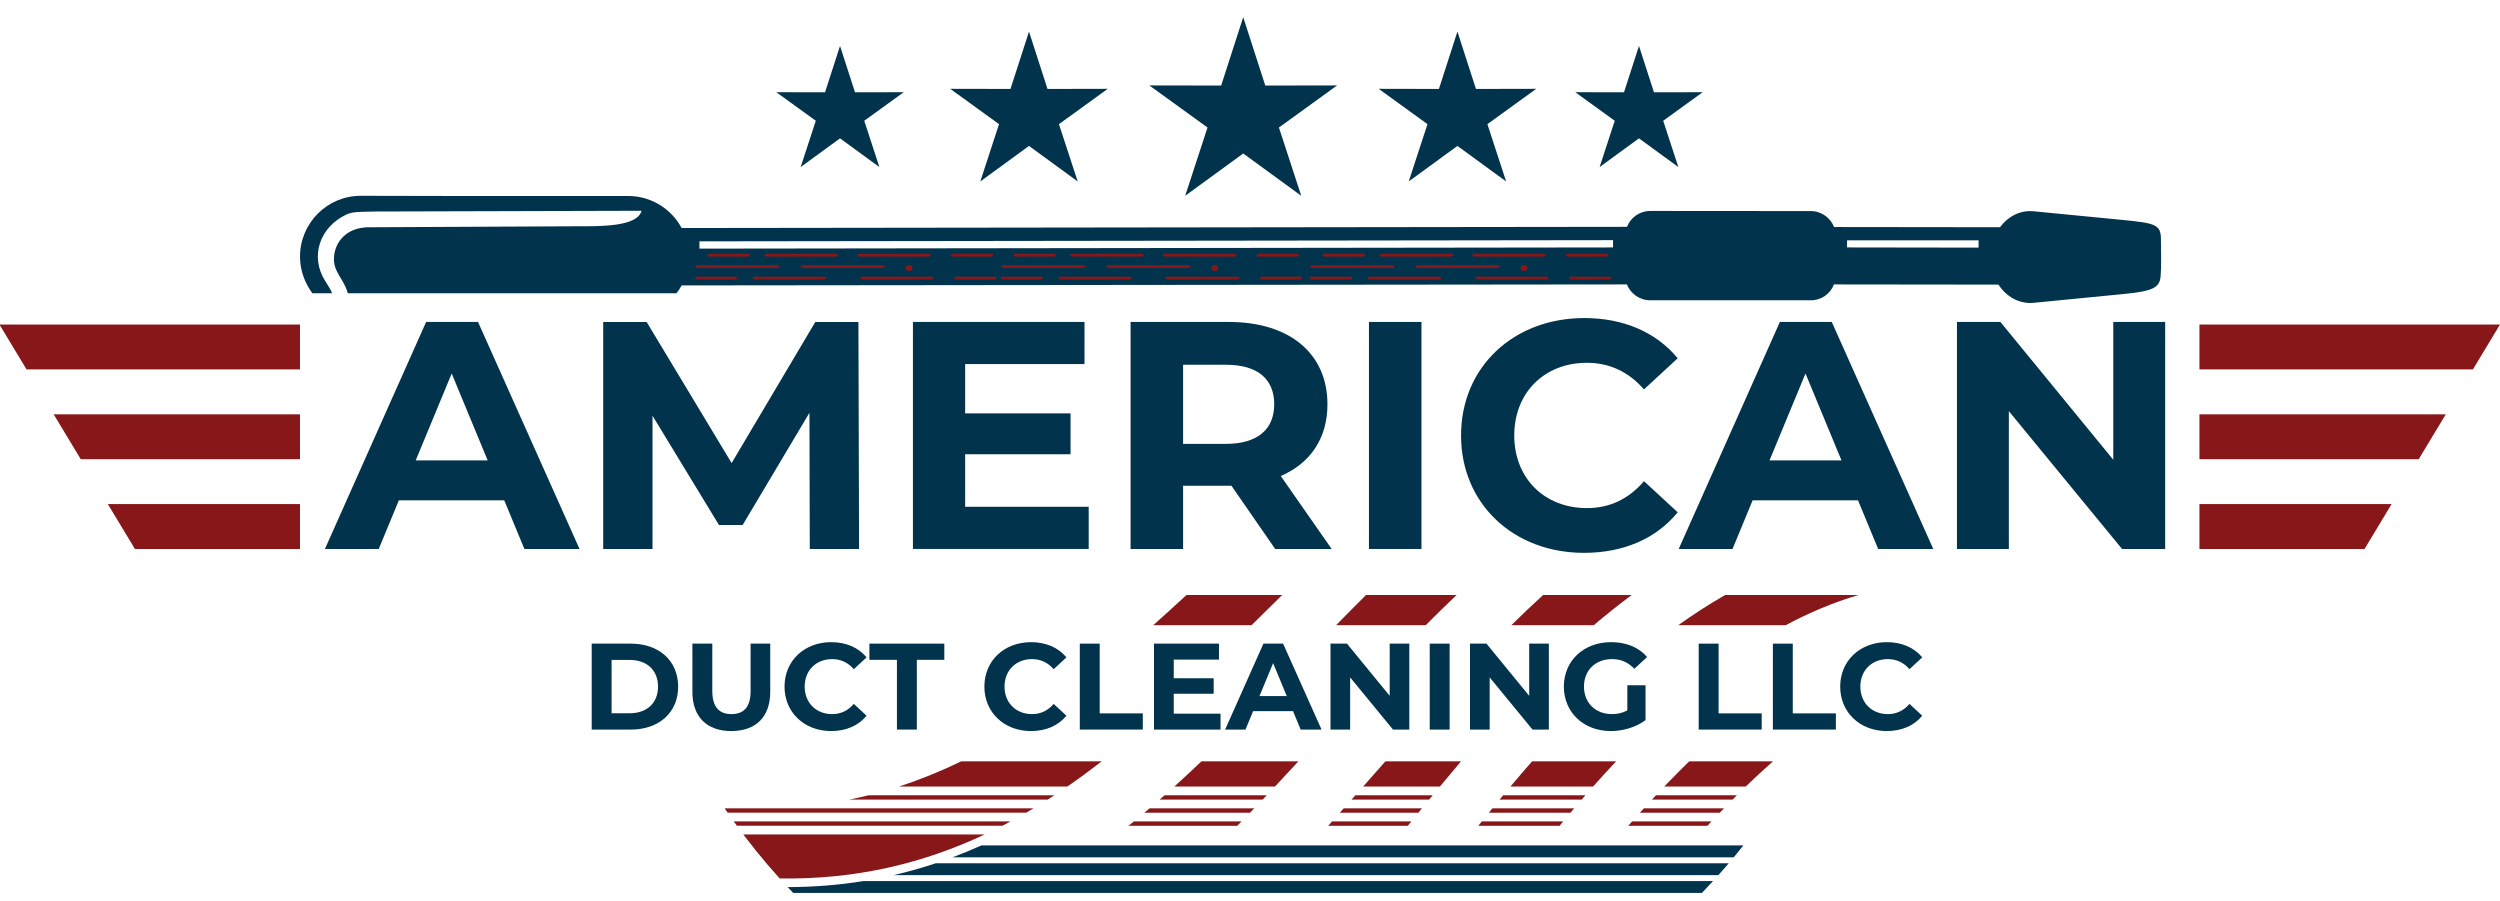 <svg xmlns="http://www.w3.org/2000/svg" xmlns:xlink="http://www.w3.org/1999/xlink" id="Layer_1" x="0px" y="0px" viewBox="0 0 1000 360.26" style="enable-background:new 0 0 1000 360.26;" xml:space="preserve"><style type="text/css">	.st0{fill:#02334D;}	.st1{fill-rule:evenodd;clip-rule:evenodd;fill:#871719;}	.st2{fill-rule:evenodd;clip-rule:evenodd;fill:#02334D;}</style><g>	<path class="st0" d="M864.38,96.06c0-6.12-1.64-6.75-15.3-8.08l-35.64-3.47c-5.43-0.53-10.3,2.14-13.45,6.38l-66.35-0.08  c-1.48-3.71-5.08-6.38-9.32-6.38l-64.23-0.05c-4.24,0-7.86,2.65-9.27,6.35l-378.17,0.48c-4.08-7.63-12.15-12.81-21.34-12.81h-67.94  l-39.11-0.08c-13.34,0-24.25,10.91-24.25,24.28c0,4.08,1.03,7.92,2.83,11.31c0.79,1.54,1.54,2.54,2.09,3.39h7.92  c-0.48-1.27-1.35-2.7-2.62-4.66c-6.51-10.03-2.28-21.9,8.39-26.85c2.67-1.27,6.2-1.03,12.1-1.19l105.91-0.29  c-1.72,6.51-16.79,6.2-26.13,6.2l-83.72,0.4c-0.53,0-1.09,0.08-1.64,0.16c-7.39,0.93-11.23,6.35-11.54,11.84  c-0.16,2.2,0.32,3.87,1.11,5.51c1.11,2.38,3.49,5.35,4.42,8.9h131.46c0.77-0.98,1.46-2.04,2.07-3.15l378.09-0.4  c1.48,3.68,5.11,6.35,9.35,6.35h64.23c4.24,0,7.84-2.59,9.24-6.35l65.82,0.08c3.05,4.71,8.23,7.84,14.06,7.28l35.96-3.52  c11.94-1.11,14.43-2.67,14.83-6.99C864.61,106.6,864.38,100.4,864.38,96.06z M645.22,98.97l-365.44,0.48v-2.91l365.44-0.48V98.97z   M791.43,99.05l-52.61-0.08v-2.83h52.61V99.05z"></path>	<g>		<polygon class="st1" points="879.78,201.63 956.64,201.63 945.81,219.59 879.78,219.59 879.78,201.63   "></polygon>		<polygon class="st1" points="879.78,165.72 978.32,165.72 967.48,183.68 879.78,183.68 879.78,165.72   "></polygon>		<polygon class="st1" points="879.78,129.81 1000,129.81 1000,129.81 989.16,147.77 879.78,147.77 879.78,129.81   "></polygon>	</g>	<g>		<polygon class="st1" points="120,201.63 120,219.59 53.97,219.59 43.13,201.63 120,201.63   "></polygon>		<polygon class="st1" points="120,165.72 120,183.68 32.3,183.68 21.46,165.72 120,165.72   "></polygon>		<polygon class="st1" points="120,129.81 120,147.77 10.62,147.77 -0.22,129.81 -0.22,129.81 120,129.81   "></polygon>	</g>	<path class="st1" d="M485.63,108.37h0.55c0.62,0,1.13-0.52,1.13-1.15c0-0.63-0.51-1.15-1.13-1.15h-0.55  c-0.62,0-1.13,0.52-1.13,1.15C484.51,107.85,485.01,108.37,485.63,108.37L485.63,108.37z M400.25,111.23  c0.1,0.34,0.28,0.57,0.49,0.57h15.92c0.21,0,0.39-0.23,0.49-0.57c-0.1-0.34-0.28-0.57-0.49-0.57h-15.92  C400.53,110.66,400.35,110.89,400.25,111.23L400.25,111.23z M400.33,106.65c0.2,0.34,0.56,0.57,0.98,0.57h31.83  c0.41,0,0.78-0.23,0.97-0.57c-0.2-0.34-0.56-0.57-0.97-0.57H401.3C400.89,106.07,400.52,106.31,400.33,106.65L400.33,106.65z   M405.36,102.06c0.1,0.34,0.28,0.57,0.49,0.57h15.92c0.21,0,0.39-0.23,0.49-0.57c-0.1-0.34-0.28-0.57-0.49-0.57h-15.92  C405.64,101.49,405.46,101.72,405.36,102.06L405.36,102.06z M442.49,106.65c0.2,0.34,0.56,0.57,0.98,0.57h31.83  c0.41,0,0.78-0.23,0.98-0.57c-0.2-0.34-0.56-0.57-0.98-0.57h-31.83C443.05,106.07,442.69,106.31,442.49,106.65L442.49,106.65z   M423.31,111.23c0.17,0.34,0.49,0.57,0.85,0.57h27.8c0.36,0,0.68-0.23,0.85-0.57c-0.17-0.34-0.49-0.57-0.85-0.57h-27.8  C423.8,110.66,423.48,110.89,423.31,111.23L423.31,111.23z M466.29,111.23c0.17,0.34,0.49,0.57,0.85,0.57h27.8  c0.36,0,0.68-0.23,0.85-0.57c-0.17-0.34-0.49-0.57-0.85-0.57h-27.8C466.78,110.66,466.46,110.89,466.29,111.23L466.29,111.23z   M503.98,111.23c0.1,0.34,0.28,0.57,0.49,0.57h15.92c0.21,0,0.39-0.23,0.49-0.57c-0.1-0.34-0.28-0.57-0.49-0.57h-15.92  C504.25,110.66,504.07,110.89,503.98,111.23L503.98,111.23z M428.04,102.06c0.17,0.34,0.49,0.57,0.85,0.57h27.8  c0.36,0,0.68-0.23,0.85-0.57c-0.17-0.34-0.49-0.57-0.85-0.57h-27.8C428.53,101.49,428.21,101.72,428.04,102.06L428.04,102.06z   M465.17,102.06c0.17,0.34,0.49,0.57,0.85,0.57h27.8c0.36,0,0.68-0.23,0.85-0.57c-0.17-0.34-0.49-0.57-0.85-0.57h-27.8  C465.66,101.49,465.34,101.72,465.17,102.06L465.17,102.06z M502.67,102.06c0.1,0.34,0.28,0.57,0.49,0.57h15.92  c0.21,0,0.39-0.23,0.49-0.57c-0.1-0.34-0.28-0.57-0.49-0.57h-15.92C502.95,101.49,502.77,101.72,502.67,102.06L502.67,102.06z"></path>	<path class="st1" d="M363.33,108.37h0.55c0.62,0,1.13-0.52,1.13-1.15c0-0.63-0.51-1.15-1.13-1.15h-0.55  c-0.62,0-1.13,0.52-1.13,1.15C362.21,107.85,362.71,108.37,363.33,108.37L363.33,108.37z M277.95,111.23  c0.1,0.34,0.28,0.57,0.49,0.57h15.92c0.21,0,0.39-0.23,0.49-0.57c-0.1-0.34-0.28-0.57-0.49-0.57h-15.92  C278.23,110.66,278.05,110.89,277.95,111.23L277.95,111.23z M278.03,106.65c0.2,0.34,0.56,0.57,0.98,0.57h31.83  c0.41,0,0.78-0.23,0.97-0.57c-0.2-0.34-0.56-0.57-0.97-0.57H279C278.59,106.07,278.22,106.31,278.03,106.65L278.03,106.65z   M283.06,102.06c0.1,0.34,0.28,0.57,0.49,0.57h15.92c0.21,0,0.39-0.23,0.49-0.57c-0.1-0.34-0.28-0.57-0.49-0.57h-15.92  C283.34,101.49,283.15,101.72,283.06,102.06L283.06,102.06z M320.19,106.65c0.2,0.34,0.56,0.57,0.98,0.57H353  c0.41,0,0.78-0.23,0.98-0.57c-0.2-0.34-0.56-0.57-0.98-0.57h-31.83C320.75,106.07,320.39,106.31,320.19,106.65L320.19,106.65z   M301.01,111.23c0.17,0.34,0.49,0.57,0.85,0.57h27.8c0.36,0,0.68-0.23,0.85-0.57c-0.17-0.34-0.49-0.57-0.85-0.57h-27.8  C301.5,110.66,301.18,110.89,301.01,111.23L301.01,111.23z M343.99,111.23c0.17,0.34,0.49,0.57,0.85,0.57h27.8  c0.36,0,0.68-0.23,0.85-0.57c-0.17-0.34-0.49-0.57-0.85-0.57h-27.8C344.48,110.66,344.16,110.89,343.99,111.23L343.99,111.23z   M381.67,111.23c0.1,0.34,0.28,0.57,0.49,0.57h15.92c0.21,0,0.39-0.23,0.49-0.57c-0.1-0.34-0.28-0.57-0.49-0.57h-15.92  C381.95,110.66,381.77,110.89,381.67,111.23L381.67,111.23z M305.74,102.06c0.17,0.34,0.49,0.57,0.85,0.57h27.8  c0.36,0,0.68-0.23,0.85-0.57c-0.17-0.34-0.49-0.57-0.85-0.57h-27.8C306.23,101.49,305.91,101.72,305.74,102.06L305.74,102.06z   M342.87,102.06c0.17,0.34,0.49,0.57,0.85,0.57h27.8c0.36,0,0.68-0.23,0.85-0.57c-0.17-0.34-0.49-0.57-0.85-0.57h-27.8  C343.35,101.49,343.04,101.72,342.87,102.06L342.87,102.06z M380.37,102.06c0.1,0.34,0.28,0.57,0.49,0.57h15.92  c0.21,0,0.39-0.23,0.49-0.57c-0.1-0.34-0.28-0.57-0.49-0.57h-15.92C380.65,101.49,380.47,101.72,380.37,102.06L380.37,102.06z"></path>	<path class="st1" d="M609.33,108.37h0.55c0.62,0,1.13-0.52,1.13-1.15c0-0.63-0.51-1.15-1.13-1.15h-0.55  c-0.62,0-1.13,0.52-1.13,1.15C608.2,107.85,608.71,108.37,609.33,108.37L609.33,108.37z M523.95,111.23  c0.1,0.34,0.28,0.57,0.49,0.57h15.92c0.21,0,0.39-0.23,0.49-0.57c-0.1-0.34-0.28-0.57-0.49-0.57h-15.92  C524.23,110.66,524.05,110.89,523.95,111.23L523.95,111.23z M524.02,106.65c0.2,0.34,0.56,0.57,0.98,0.57h31.83  c0.41,0,0.78-0.23,0.97-0.57c-0.2-0.34-0.56-0.57-0.97-0.57H525C524.58,106.07,524.22,106.31,524.02,106.65L524.02,106.65z   M529.05,102.06c0.1,0.34,0.28,0.57,0.49,0.57h15.92c0.21,0,0.39-0.23,0.49-0.57c-0.1-0.34-0.28-0.57-0.49-0.57h-15.92  C529.33,101.49,529.15,101.72,529.05,102.06L529.05,102.06z M566.19,106.65c0.2,0.34,0.56,0.57,0.98,0.57H599  c0.41,0,0.78-0.23,0.98-0.57c-0.2-0.34-0.56-0.57-0.98-0.57h-31.83C566.75,106.07,566.39,106.31,566.19,106.65L566.19,106.65z   M547,111.23c0.17,0.34,0.49,0.57,0.85,0.57h27.8c0.36,0,0.68-0.23,0.85-0.57c-0.17-0.34-0.49-0.57-0.85-0.57h-27.8  C547.49,110.66,547.18,110.89,547,111.23L547,111.23z M589.99,111.23c0.17,0.34,0.49,0.57,0.85,0.57h27.8  c0.36,0,0.68-0.23,0.85-0.57c-0.17-0.34-0.49-0.57-0.85-0.57h-27.8C590.48,110.66,590.16,110.89,589.99,111.23L589.99,111.23z   M627.67,111.23c0.1,0.34,0.28,0.57,0.49,0.57h15.92c0.21,0,0.39-0.23,0.49-0.57c-0.1-0.34-0.28-0.57-0.49-0.57h-15.92  C627.95,110.66,627.77,110.89,627.67,111.23L627.67,111.23z M551.74,102.06c0.17,0.34,0.49,0.57,0.85,0.57h27.8  c0.36,0,0.68-0.23,0.85-0.57c-0.17-0.34-0.49-0.57-0.85-0.57h-27.8C552.23,101.49,551.91,101.72,551.74,102.06L551.74,102.06z   M588.86,102.06c0.17,0.34,0.49,0.57,0.85,0.57h27.8c0.36,0,0.68-0.23,0.85-0.57c-0.17-0.34-0.49-0.57-0.85-0.57h-27.8  C589.35,101.49,589.03,101.72,588.86,102.06L588.86,102.06z M626.37,102.06c0.1,0.34,0.28,0.57,0.49,0.57h15.92  c0.21,0,0.39-0.23,0.49-0.57c-0.1-0.34-0.28-0.57-0.49-0.57h-15.92C626.65,101.49,626.46,101.72,626.37,102.06L626.37,102.06z"></path>	<path class="st2" d="M345.34,352.43h339.88c-1.47,1.6-2.96,3.19-4.47,4.75H317.3c-0.75-0.78-1.49-1.56-2.23-2.34  C325.35,354.83,335.44,354.03,345.34,352.43L345.34,352.43z M697.35,338.17c-1.26,1.6-2.54,3.19-3.84,4.75H381.04  c3.86-1.45,7.7-3.04,11.51-4.75H697.35L697.35,338.17z M691.5,345.3c-1.36,1.6-2.74,3.19-4.14,4.75h-329.9  c5.68-1.31,11.3-2.9,16.87-4.75H691.5L691.5,345.3z"></path>	<path class="st1" d="M311.88,351.39c31.02,0.47,57.81-6.25,81.98-17.6h-96.52c-0.87-1.15-1.72-2.32-2.57-3.49h106.18  c1.1-0.57,2.18-1.16,3.26-1.74H293.49C299.18,336.53,305.32,344.15,311.88,351.39L311.88,351.39z M410.46,325.08  c0.99-0.57,1.96-1.16,2.94-1.74H289.86c1.04,1.54,2.1,3.07,3.17,4.58c-0.66-0.94-1.32-1.89-1.97-2.84H410.46L410.46,325.08z   M419.03,319.85c0.91-0.58,1.82-1.15,2.72-1.74h-74.33c-2.56,0.64-5.15,1.22-7.76,1.74H419.03L419.03,319.85z M426.93,314.62  c4.67-3.22,9.25-6.59,13.77-10.09h-56.2c-8.05,3.9-16.35,7.3-24.95,10.09H426.93L426.93,314.62z M500.64,250.07  c4.07-4.02,8.15-8.06,12.24-12.08H474.6c-4.41,4.08-8.84,8.11-13.29,12.08H500.64L500.64,250.07z M582.64,237.99  c-4.16,3.95-8.27,7.99-12.34,12.08h-35.85c3.97-4.06,7.95-8.09,11.96-12.08H582.64L582.64,237.99z M519.37,304.53  c-3.12,3.38-6.25,6.75-9.39,10.09h-40.26c3.66-3.3,7.28-6.67,10.87-10.09H519.37L519.37,304.53z M506.69,318.11  c-0.55,0.58-1.1,1.16-1.65,1.74h-41.2c0.66-0.58,1.32-1.16,1.98-1.74H506.69L506.69,318.11z M501.7,323.34  c-0.56,0.58-1.13,1.16-1.69,1.74h-42.27c0.69-0.58,1.38-1.16,2.07-1.74H501.7L501.7,323.34z M496.62,328.57  c-0.57,0.58-1.14,1.17-1.71,1.74h-43.49c0.71-0.58,1.42-1.16,2.13-1.74H496.62L496.62,328.57z M652.7,237.99  c-5.17,3.83-10.23,7.87-15.18,12.08h-32.97c4.23-4.17,8.46-8.21,12.71-12.08H652.7L652.7,237.99z M584.42,304.53  c-2.85,3.34-5.67,6.71-8.47,10.09h-30.71c3.01-3.4,5.98-6.76,8.92-10.09H584.42L584.42,304.53z M573.07,318.11l-1.43,1.74H540.6  l1.55-1.74H573.07L573.07,318.11z M568.78,323.34l-1.42,1.74h-31.42l1.55-1.74H568.78L568.78,323.34z M564.53,328.57l-1.41,1.74  h-31.85c0.52-0.58,1.04-1.16,1.56-1.74H564.53L564.53,328.57z M743.48,237.99c-10,2.91-19.74,7.03-29.19,12.08h-42.98  c6.09-4.35,12.34-8.39,18.76-12.08H743.48L743.48,237.99z M646.46,304.53c-3.14,3.33-6.22,6.7-9.23,10.09h-33.06  c2.86-3.39,5.75-6.76,8.67-10.09H646.46L646.46,304.53z M634.17,318.11c-0.51,0.58-1.01,1.16-1.51,1.74h-32.84  c0.48-0.58,0.96-1.16,1.44-1.74H634.17L634.17,318.11z M629.67,323.34c-0.49,0.58-0.98,1.16-1.47,1.74h-32.65  c0.47-0.58,0.94-1.16,1.42-1.74H629.67L629.67,323.34z M625.28,328.57c-0.48,0.58-0.96,1.16-1.44,1.74h-32.51  c0.46-0.58,0.93-1.16,1.4-1.74H625.28L625.28,328.57z M709.2,304.53c-3.64,3.21-7.27,6.58-10.9,10.09h-32.61  c3.31-3.45,6.64-6.82,10-10.09H709.2L709.2,304.53z M694.75,318.11c-0.58,0.58-1.16,1.16-1.74,1.74h-32.25  c0.54-0.58,1.09-1.16,1.63-1.74H694.75L694.75,318.11z M689.58,323.34c-0.56,0.58-1.12,1.16-1.68,1.74h-31.94  c0.53-0.58,1.05-1.16,1.58-1.74H689.58L689.58,323.34z M684.6,328.57c-0.54,0.58-1.09,1.16-1.63,1.74H651.3  c0.51-0.58,1.03-1.16,1.54-1.74H684.6L684.6,328.57z"></path>	<polygon class="st2" points="497.29,6.88 506.11,34.22 534.84,34.17 511.57,51.01 520.5,78.32 497.29,61.39 474.07,78.32   483.01,51.01 459.73,34.17 488.46,34.22 497.29,6.88  "></polygon>	<path class="st2" d="M506.11,42.6L506.11,42.6L506.11,42.6z"></path>	<path class="st2" d="M488.46,42.6L488.46,42.6L488.46,42.6z"></path>	<path class="st2" d="M411.6,12.63c-2.47,7.65-4.94,15.3-7.41,22.95c-8.04-0.01-16.07-0.03-24.11-0.05  c6.51,4.71,13.02,9.42,19.53,14.13c-2.5,7.64-5,15.28-7.49,22.92c6.49-4.74,12.99-9.47,19.48-14.21  c6.49,4.74,12.99,9.47,19.48,14.21c-2.5-7.64-5-15.28-7.5-22.92c6.51-4.71,13.02-9.42,19.53-14.13  c-8.04,0.01-16.07,0.03-24.11,0.05l0,0C416.54,27.92,414.07,20.27,411.6,12.63L411.6,12.63z"></path>	<path class="st2" d="M336.01,18.37c-2,6.18-3.99,12.37-5.99,18.55c-6.5-0.01-12.99-0.03-19.49-0.04  c5.26,3.81,10.53,7.62,15.79,11.43c-2.02,6.17-4.04,12.35-6.06,18.52c5.25-3.83,10.5-7.66,15.75-11.49  c5.25,3.83,10.5,7.66,15.75,11.49c-2.02-6.17-4.04-12.35-6.06-18.52c5.26-3.81,10.53-7.62,15.79-11.43  c-6.5,0.01-12.99,0.02-19.49,0.04l0,0C340,30.74,338,24.55,336.01,18.37L336.01,18.37z"></path>	<path class="st2" d="M582.97,12.63c2.47,7.65,4.94,15.3,7.41,22.95l0,0c8.04-0.01,16.07-0.03,24.11-0.05  c-6.51,4.71-13.02,9.42-19.53,14.13c2.5,7.64,5,15.28,7.49,22.92c-6.49-4.74-12.99-9.47-19.48-14.21  c-6.49,4.74-12.99,9.47-19.48,14.21c2.5-7.64,5-15.28,7.5-22.92c-6.51-4.71-13.02-9.42-19.53-14.13  c8.04,0.01,16.07,0.03,24.11,0.05C578.03,27.92,580.5,20.27,582.97,12.63L582.97,12.63z"></path>	<path class="st2" d="M655.59,18.37c2,6.18,3.99,12.37,5.99,18.55l0,0c6.5-0.01,12.99-0.03,19.49-0.04  c-5.26,3.81-10.53,7.62-15.79,11.43c2.02,6.17,4.04,12.35,6.06,18.52c-5.25-3.83-10.5-7.66-15.75-11.49  c-5.25,3.83-10.5,7.66-15.75,11.49c2.02-6.17,4.04-12.35,6.06-18.52c-5.26-3.81-10.53-7.62-15.79-11.43  c6.5,0.01,12.99,0.02,19.49,0.04C651.6,30.74,653.59,24.55,655.59,18.37L655.59,18.37z"></path>	<g>		<path class="st0" d="M236.68,257.45h15.62c11.25,0,18.96,6.78,18.96,17.2c0,10.41-7.71,17.19-18.96,17.19h-15.62V257.45z    M251.91,285.3c6.83,0,11.3-4.08,11.3-10.66c0-6.58-4.47-10.66-11.3-10.66h-7.27v21.32H251.91z"></path>		<path class="st0" d="M276.96,276.7v-19.26h7.96v18.96c0,6.53,2.85,9.24,7.66,9.24c4.86,0,7.66-2.7,7.66-9.24v-18.96h7.86v19.26   c0,10.12-5.8,15.72-15.57,15.72C282.76,292.42,276.96,286.82,276.96,276.7z"></path>		<path class="st0" d="M313.81,274.64c0-10.37,7.96-17.78,18.67-17.78c5.94,0,10.91,2.16,14.15,6.09l-5.11,4.72   c-2.31-2.65-5.21-4.03-8.65-4.03c-6.44,0-11,4.52-11,11c0,6.48,4.57,11,11,11c3.44,0,6.34-1.38,8.65-4.08l5.11,4.72   c-3.24,3.98-8.2,6.14-14.2,6.14C321.77,292.42,313.81,285.01,313.81,274.64z"></path>		<path class="st0" d="M358.76,263.93h-11v-6.48h29.97v6.48h-11v27.9h-7.96V263.93z"></path>		<path class="st0" d="M393.75,274.64c0-10.37,7.96-17.78,18.67-17.78c5.94,0,10.91,2.16,14.15,6.09l-5.11,4.72   c-2.31-2.65-5.21-4.03-8.65-4.03c-6.44,0-11,4.52-11,11c0,6.48,4.57,11,11,11c3.44,0,6.34-1.38,8.65-4.08l5.11,4.72   c-3.24,3.98-8.2,6.14-14.2,6.14C401.71,292.42,393.75,285.01,393.75,274.64z"></path>		<path class="st0" d="M431.92,257.45h7.96v27.9h17.24v6.48h-25.2V257.45z"></path>		<path class="st0" d="M488.22,285.45v6.39h-26.62v-34.39h25.99v6.39H469.5v7.47h15.97v6.19H469.5v7.96H488.22z"></path>		<path class="st0" d="M517.21,284.46h-15.97l-3.04,7.37h-8.15l15.33-34.39h7.86l15.38,34.39h-8.35L517.21,284.46z M514.7,278.42   l-5.45-13.17l-5.45,13.17H514.7z"></path>		<path class="st0" d="M563.73,257.45v34.39h-6.53l-17.14-20.88v20.88h-7.86v-34.39h6.58l17.1,20.88v-20.88H563.73z"></path>		<path class="st0" d="M571.89,257.45h7.96v34.39h-7.96V257.45z"></path>		<path class="st0" d="M619.54,257.45v34.39h-6.53l-17.14-20.88v20.88H588v-34.39h6.58l17.1,20.88v-20.88H619.54z"></path>		<path class="st0" d="M650.94,274.1h7.27v13.95c-3.78,2.85-8.99,4.37-13.9,4.37c-10.81,0-18.77-7.42-18.77-17.78   s7.96-17.78,18.91-17.78c6.04,0,11.05,2.06,14.39,5.94l-5.11,4.72c-2.51-2.65-5.41-3.88-8.89-3.88c-6.68,0-11.25,4.47-11.25,11   c0,6.44,4.57,11,11.15,11c2.16,0,4.18-0.39,6.19-1.48V274.1z"></path>		<path class="st0" d="M679.48,257.45h7.96v27.9h17.24v6.48h-25.2V257.45z"></path>		<path class="st0" d="M709.15,257.45h7.96v27.9h17.24v6.48h-25.2V257.45z"></path>		<path class="st0" d="M736.08,274.64c0-10.37,7.96-17.78,18.67-17.78c5.94,0,10.9,2.16,14.15,6.09l-5.11,4.72   c-2.31-2.65-5.21-4.03-8.65-4.03c-6.43,0-11,4.52-11,11c0,6.48,4.57,11,11,11c3.44,0,6.34-1.38,8.65-4.08l5.11,4.72   c-3.24,3.98-8.2,6.14-14.2,6.14C744.04,292.42,736.08,285.01,736.08,274.64z"></path>	</g>	<g>		<path class="st0" d="M201.7,200.13h-42.16l-8.04,19.46h-21.53l40.48-90.81h20.76l40.6,90.81h-22.05L201.7,200.13z M195.08,184.17   l-14.4-34.77l-14.4,34.77H195.08z"></path>		<path class="st0" d="M323.91,219.59l-0.13-54.48l-26.72,44.89h-9.47l-26.59-43.72v53.32h-19.72v-90.81h17.38l33.99,56.43   l33.47-56.43h17.25l0.26,90.81H323.91z"></path>		<path class="st0" d="M435.48,202.72v16.86h-70.31v-90.81h68.63v16.86h-47.74v19.72h42.16v16.35h-42.16v21.01H435.48z"></path>		<path class="st0" d="M510.08,219.59l-17.51-25.3h-1.04h-18.29v25.3h-21.01v-90.81h39.31c24.26,0,39.44,12.58,39.44,32.95   c0,13.62-6.88,23.61-18.68,28.67l20.37,29.19H510.08z M490.36,145.9h-17.12v31.65h17.12c12.84,0,19.33-5.97,19.33-15.83   C509.69,151.74,503.21,145.9,490.36,145.9z"></path>		<path class="st0" d="M547.58,128.78h21.01v90.81h-21.01V128.78z"></path>		<path class="st0" d="M584.42,174.18c0-27.37,21.01-46.96,49.3-46.96c15.7,0,28.8,5.71,37.36,16.09l-13.49,12.45   c-6.1-7-13.75-10.64-22.83-10.64c-16.99,0-29.06,11.94-29.06,29.06c0,17.12,12.07,29.06,29.06,29.06   c9.08,0,16.73-3.63,22.83-10.77l13.49,12.45c-8.56,10.51-21.66,16.22-37.49,16.22C605.44,221.15,584.42,201.56,584.42,174.18z"></path>		<path class="st0" d="M743.21,200.13h-42.16l-8.04,19.46h-21.53l40.47-90.81h20.76l40.6,90.81h-22.05L743.21,200.13z M736.6,184.17   l-14.4-34.77l-14.4,34.77H736.6z"></path>		<path class="st0" d="M866.07,128.78v90.81h-17.25l-45.28-55.13v55.13h-20.76v-90.81h17.38l45.15,55.13v-55.13H866.07z"></path>	</g></g></svg>